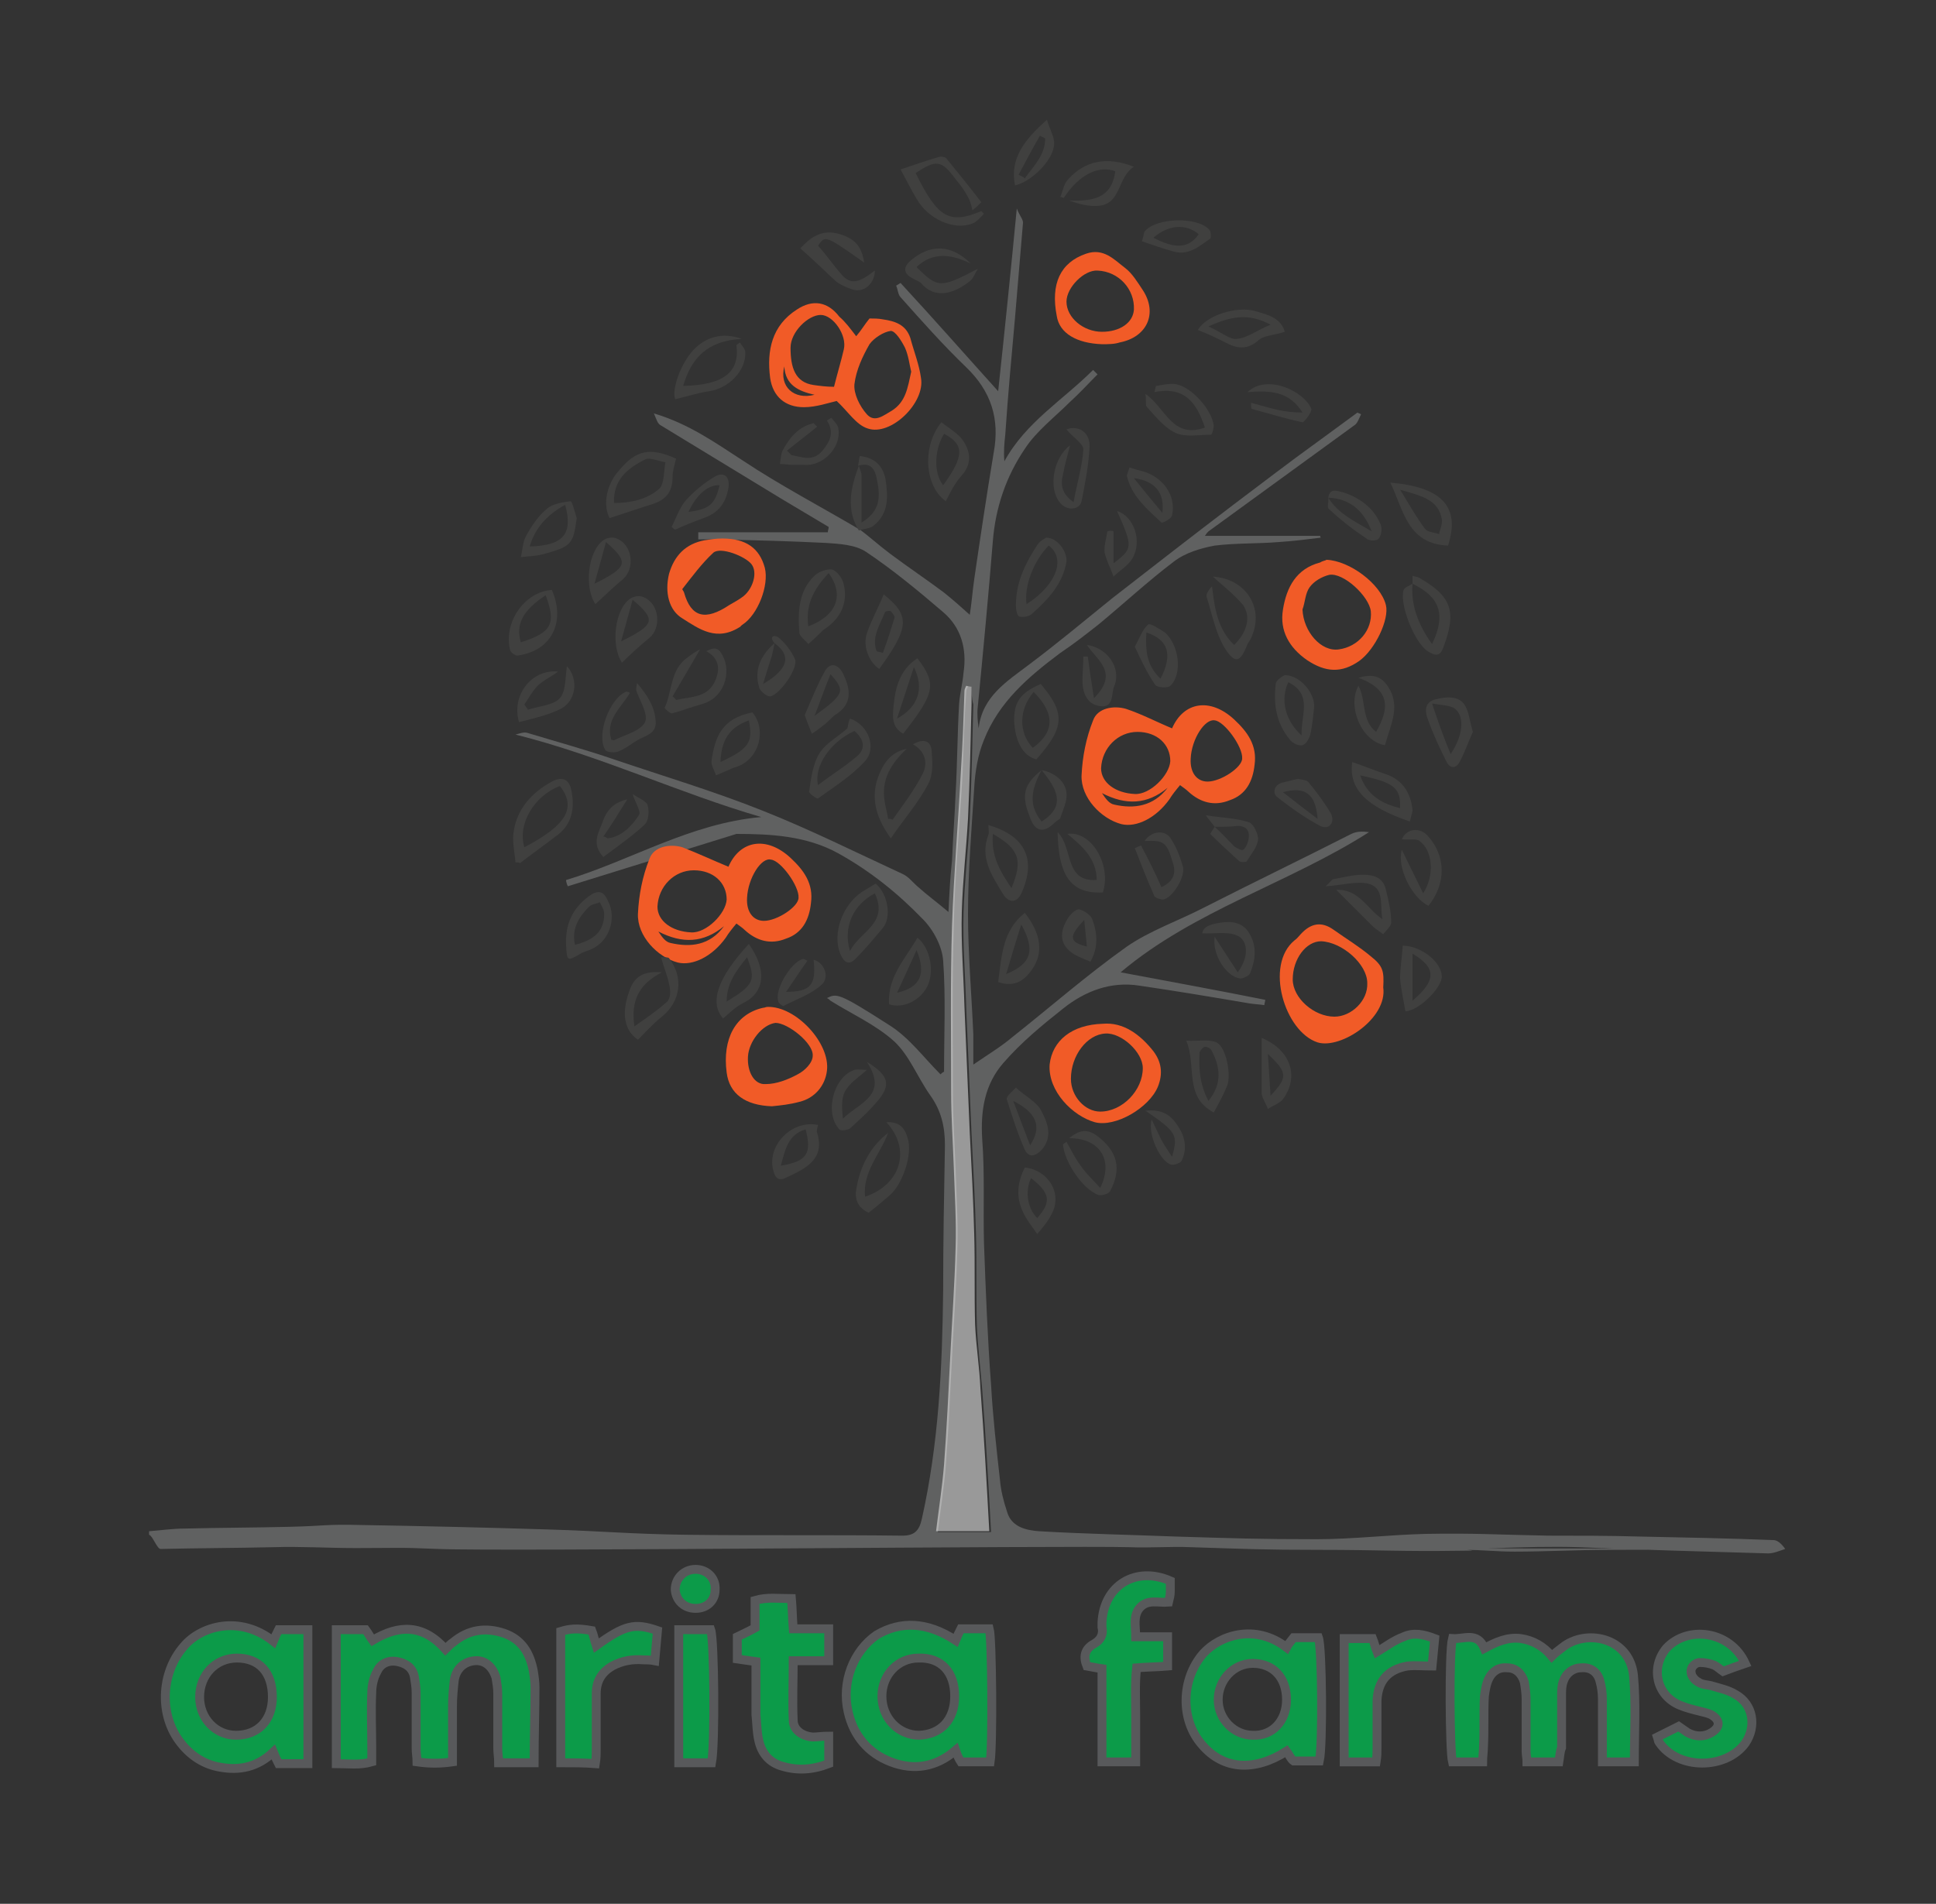 <?xml version="1.0" encoding="utf-8"?>
<!-- Generator: Adobe Illustrator 27.7.0, SVG Export Plug-In . SVG Version: 6.00 Build 0)  -->
<svg version="1.1" id="Layer_1" xmlns="http://www.w3.org/2000/svg" xmlns:xlink="http://www.w3.org/1999/xlink" x="0px" y="0px"
	 viewBox="0 0 218.2 214.6" style="enable-background:new 0 0 218.2 214.6;" xml:space="preserve">
<rect x="0" y="0" width="218.2" height="214.6" fill="#333333" stroke="none"/>
<style type="text/css">
	.st0{fill:#606161;}
	.st1{fill:#F15B27;}
	.st2{fill:#40403F;}
	.st3{opacity:0.5;fill:#FFFFFF;}
	.st4{fill:#0C9B49;stroke:#58595B;stroke-miterlimit:10;}
</style>
<g>
	<g>
		<path class="st0" d="M64,99.9c-0.1-0.2-0.2-0.5-0.2-0.7c7.3-2.2,14-6.4,22-7.1c-9.3-2.7-18.1-6.9-27.7-9.3
			c0.4-0.1,0.9-0.3,1.3-0.2c3.3,1,6.6,1.9,9.8,3c5.6,1.9,11.3,3.6,16.8,5.8c5.3,2.1,10.5,4.7,15.7,7.1c0.7,0.3,1.2,1,1.8,1.5
			c1,0.9,2.1,1.7,3.4,2.8c0.1-2.2,0.2-4,0.4-5.8c0.1-2.5,0.3-5,0.4-7.5c0.2-3.4,0.2-6.8,0.4-10.2c0.1-1.2,0.4-2.3,0.5-3.5
			c0.4-2.7-0.3-5.1-2.3-6.8c-2.8-2.4-5.7-4.8-8.7-6.8c-1.2-0.8-3-0.9-4.5-1c-4-0.2-7.9-0.3-11.9-0.4c-0.8,0-1.6,0-2.5,0
			c0-0.3,0-0.6,0-0.8c4.9,0,9.8,0,14.6,0c0-0.2,0.1-0.4,0.1-0.6c-1.7-1-3.5-2.1-5.2-3.1c-4.6-2.8-9.2-5.6-13.8-8.4
			c-0.3-0.2-0.4-0.6-0.7-1.3c4,1.2,6.9,3.3,10,5.3c4.2,2.8,8.8,5.2,13.2,7.8l-0.1-0.1c1.2,0.9,2.3,1.9,3.5,2.8
			c2,1.5,4.1,2.9,6.1,4.4c1,0.8,1.9,1.6,2.9,2.5c0.2-1.2,0.3-2.6,0.5-4c0.7-4.8,1.4-9.5,2.2-14.3c0.7-3.8-0.3-6.9-3.1-9.6
			c-2.6-2.5-5-5.2-7.4-7.9c-0.3-0.3-0.3-0.9-0.5-1.3c0.2-0.1,0.3-0.2,0.5-0.3c3.7,4,7.3,8.1,11,12.2c0.7-6.5,1.4-13.3,2.1-20.6
			c0.3,0.8,0.7,1.2,0.7,1.6c-0.3,3.6-0.6,7.1-0.9,10.7c-0.4,4.4-0.8,8.8-1.1,13.2c-0.1,0.9-0.2,1.9-0.1,3c2.4-4.4,6.6-6.9,10-10.3
			c0.2,0.2,0.3,0.3,0.5,0.5c-1,1-2,2.1-3.1,3.1c-1.7,1.7-3.8,3.3-5.1,5.3c-2.1,3.1-3.3,6.6-3.6,10.4c-0.5,6.2-1.1,12.5-1.7,18.7
			c-0.1,0.8,0,1.6,0.1,2.4c0.4-3.6,3.2-5.3,5.7-7.2c3.2-2.4,6.3-5,9.4-7.5c4.5-3.5,9-7,13.6-10.5c3.2-2.4,6.3-4.8,9.5-7.1
			c1.5-1.1,3-2.2,4.5-3.3c0.1,0.1,0.3,0.1,0.4,0.2c-0.2,0.4-0.4,1-0.7,1.2c-5.5,4-11,8-16.5,12c-0.1,0.1-0.2,0.2-0.4,0.5
			c4.4,0,8.7,0,13,0c0,0.1,0,0.2,0.1,0.2c-1.6,0.2-3.2,0.4-4.8,0.5c-2.4,0.2-4.8,0.1-7.2,0.4c-1.6,0.3-3.3,0.8-4.6,1.8
			c-2.9,2.2-5.6,4.7-8.5,7.1c-1.4,1.1-2.8,2.2-4.3,3.2c-3.6,2.7-6.9,5.5-8.6,9.8c-0.7,1.7-1,3.6-1.1,5.4c-0.3,4.7-0.7,9.5-0.7,14.2
			c0,4.5,0.4,9,0.6,13.6c0,1,0,2,0,3.4c1.6-1.1,3.1-2,4.4-3.1c4.3-3.4,8.4-7,12.9-10.2c2.6-1.8,5.8-2.9,8.7-4.4
			c5.5-2.8,11.1-5.5,16.6-8.3c0.6-0.3,1.3-0.3,2-0.2c-9.1,5.8-19.7,8.8-28,15.8c5.3,1,10.8,2,16.3,3.1c0,0.2-0.1,0.4-0.1,0.6
			c-0.6-0.1-1.1-0.1-1.7-0.2c-4.1-0.7-8.3-1.4-12.4-2c-3.2-0.5-6.1,0.6-8.6,2.6c-2.4,1.9-4.7,3.8-6.7,6.1c-2.1,2.4-2.6,5.3-2.4,8.6
			c0.3,3.9,0.1,7.8,0.2,11.7c0.2,5.4,0.4,10.7,0.8,16c0.2,3.6,0.6,7.1,1,10.7c0.1,1.2,0.4,2.4,0.8,3.6c0.5,1.8,2.3,2.1,3.6,2.2
			c5.1,0.3,10.3,0.4,15.4,0.6c6.8,0.2,9.2,0.3,15.9,0.3c4.1,0,8.2-0.5,12.3-0.6c5.6-0.1,8.2,0.1,13.8,0.2c3.4,0,6.8,0,10.3,0.1
			c5,0.1,10.1,0.2,15.1,0.4c0.4,0,0.9,0.4,1.3,1c-0.6,0.2-1.3,0.5-1.9,0.5c-7.1-0.2-14.2-0.4-21.3-0.7c-3.2-0.1-6.3,0-9.4,0.1
			c-6.5,0.1,30,0,23.5,0.1c-4,0.1-6.8,0.1-10.7,0.1c-3.5,0-7.3,0.2-10.7,0.2c-2.1,0-3.6-0.2-5.7-0.2c-4.4-0.2,4,0.1-0.4,0.1
			c-6.8,0.1-9.1-0.1-15.9-0.1c-6.3,0-8.2-0.1-14.5-0.3c-2.3-0.1-4.6,0.1-6.9,0c-7-0.2-70.9,0.5-77.9,0.2c-4.6-0.2-4.7-0.1-9.3-0.1
			c-3.1,0-6.2-0.2-9.3-0.1c-4.3,0.1-8.5,0.1-12.7,0.2c-0.4,0-0.9-1.5-1.3-1.6c0-0.1,0-0.3,0-0.4c1.3-0.1,2.7-0.3,4-0.3
			c4-0.1,8-0.1,11.9-0.2c4.1-0.1,3.9-0.3,8-0.2c6.2,0.1,14.8,0.3,21,0.5c6.7,0.2,8.9,0.5,15.6,0.6c8.1,0.1,16.3,0,24.4,0.1
			c1.3,0,1.9-0.5,2.2-1.9c1.9-8.5,2.3-17,2.4-25.7c0-5.5,0.1-10.9,0.2-16.4c0-2.1-0.4-3.9-1.7-5.7c-1.4-2-2.3-4.4-4-6
			c-2.1-1.9-4.8-3.1-7.2-4.6c-0.1-0.1-0.2-0.2-0.4-0.3c1.1-0.5,1.2-0.7,7.1,3.1c2.2,1.4,3.8,3.6,5.7,5.5c0.1-0.1,0.2-0.2,0.4-0.3
			c0-4.2,0.2-8.4-0.1-12.5c-0.1-1.6-1.1-3.5-2.3-4.7c-2.8-2.9-5.9-5.4-9.5-7.4c-3.6-2-7.7-2.2-11.5-2.2L64,99.9z M87,106.7
			 M109.5,77.4c-0.1,0-0.3,0-0.4,0c-0.1,0.2-0.2,0.4-0.2,0.6c-0.2,3-0.3,6-0.4,9c-0.3,5.8-0.9,11.6-1,17.4
			c-0.2,6.3-0.1,12.5-0.1,18.8c0,2.8,0.2,5.7,0.3,8.5c0.1,3,0.3,6.1,0.2,9.1c-0.1,4.1-0.4,8.2-0.6,12.2c-0.2,4.1-0.4,8.1-0.7,12.2
			c-0.2,2.5-0.6,4.9-0.9,7.5c2.2,0,4,0,6,0c-0.3-5.5-0.6-10.8-1-16.1c-0.2-2.4-0.5-4.8-0.6-7.2c-0.1-3.4,0-6.8-0.1-10.2
			c-0.1-3.8-0.3-7.6-0.5-11.4c-0.2-4.7-0.4-9.5-0.6-14.2c-0.1-3.6-0.4-7.1-0.3-10.7c0.1-3.5,0.5-7,0.7-10.5c0.2-4.3,0.3-8.7,0.4-13
			C109.5,78.7,109.5,78,109.5,77.4z"/>
		<g>
			<path class="st1" d="M132.1,82.1c1.3-3,4.3-3.5,7-1c1.5,1.4,2.6,2.9,2.3,5.1c-0.2,1.9-1,3.4-2.8,4c-1.7,0.7-3.3,0.3-4.7-1
				c-0.2-0.2-0.5-0.4-0.9-0.7c-0.5,0.6-0.9,1.1-1.2,1.6c-1.5,2.1-3.7,3.2-5.4,2.8c-2.3-0.6-4.6-3-4.5-5.5c0.1-2.1,0.5-4.2,1.3-6.2
				c0.5-1.4,2.3-1.7,3.7-1.3C128.7,80.5,130.4,81.4,132.1,82.1z M127.9,89.5c1.7,0.1,3.9-2.1,4-3.7c0-1.9-1.5-3.3-3.7-3.3
				c-2.2,0-4,1.8-4.1,4.1C124.1,88.2,125.7,89.4,127.9,89.5z M134.2,85.5c-0.1,1.6,0.7,2.6,1.9,2.6c1.5,0,3.9-1.6,3.9-2.6
				c0.1-1.3-2-4.2-3.1-4.3C135.8,81,134.3,83.3,134.2,85.5z M131.6,88.8c-2.3,1.9-4.7,2-7.4,0.6c0.4,0.6,0.8,1.2,1.4,1.3
				C127.8,91.2,130,90.9,131.6,88.8z"/>
			<path class="st1" d="M82.1,97.7c1.3-3,4.3-3.5,7-1c1.5,1.4,2.6,2.9,2.3,5.1c-0.2,1.9-1,3.4-2.8,4c-1.7,0.7-3.3,0.3-4.7-1
				c-0.2-0.2-0.5-0.4-0.9-0.7c-0.5,0.6-0.9,1.1-1.2,1.6c-1.5,2.1-3.7,3.2-5.4,2.8c-2.3-0.6-4.6-3-4.5-5.5c0.1-2.1,0.5-4.2,1.3-6.2
				c0.5-1.4,2.3-1.7,3.7-1.3C78.7,96.2,80.4,97,82.1,97.7z M77.9,105.1c1.7,0.1,3.9-2.1,4-3.7c0-1.9-1.5-3.3-3.7-3.3
				c-2.2,0-4,1.8-4.1,4.1C74.1,103.8,75.7,105,77.9,105.1z M84.2,101.2c-0.1,1.6,0.7,2.6,1.9,2.6c1.5,0,3.9-1.6,3.9-2.6
				c0.1-1.3-2-4.2-3.1-4.3C85.8,96.6,84.3,99,84.2,101.2z M81.6,104.4c-2.3,1.9-4.7,2-7.4,0.6c0.4,0.6,0.8,1.2,1.4,1.3
				C77.8,106.8,80,106.6,81.6,104.4z"/>
			<path class="st1" d="M96.5,37.9c0.6-0.7,1-1.4,1.5-2c0.5,0,1,0,1.5,0.1c1.4,0.2,2.6,0.6,3.1,2.1c0.4,1.5,1,3,1.2,4.5
				c0.5,2.8-3.4,6.6-6,5.7c-1.3-0.4-2.2-1.9-3.5-3.1c-0.9,0.2-2.3,0.7-3.7,0.7c-2.1,0-3.5-1.2-3.8-3.3c-0.4-3.1,0.2-5.9,3-7.7
				c1.8-1.2,3.5-0.9,4.8,0.8C95.3,36.3,95.8,37,96.5,37.9z M102.7,41.9c-0.2-0.8-0.3-1.8-0.7-2.7c-0.4-0.8-1.1-1.9-1.6-1.9
				c-0.8,0.1-1.9,0.8-2.4,1.5c-0.8,1.4-1.5,2.9-1.7,4.5c-0.1,1.1,0.6,2.5,1.4,3.4c0.9,1,1.9,0.1,2.8-0.4
				C102.1,45.3,102.3,43.7,102.7,41.9z M94,43.6c0.4-1.6,0.8-2.9,1.1-4.2c0.4-1.6-1.2-3.9-2.6-3.9c-1.4,0-3.4,1.9-3.4,3.7
				c0,2.2,0.5,3.9,2.6,4.2C92.4,43.5,93.2,43.6,94,43.6z M91.8,44.5c-1.8-0.4-3.3-1.1-3.4-3.2C87.8,43.6,89.5,45.1,91.8,44.5z"/>
			<path class="st1" d="M155.9,111.3c0.5,3.5-4.8,7-7.4,6.2c-3.7-1.2-6-8.7-2.6-11.5c0.3-0.2,0.5-0.5,0.7-0.7
				c1.1-1.2,2.3-1.5,3.7-0.5c1.4,1,2.9,1.9,4.2,3C155.9,108.9,156,109.5,155.9,111.3z M148.9,106.1c-1.7,0-3.2,2-3.2,4.3
				c0,2.1,2.4,4.2,4.7,4.2c1.9,0,3.8-1.8,3.7-3.8C154.1,108.7,151.3,106.2,148.9,106.1z"/>
			<path class="st1" d="M87,124.7c-3-0.1-4.8-1.4-5.1-3.8c-0.5-3.8,1-6.6,4.1-7.3c0.2,0,0.3-0.1,0.5-0.1c3.2-0.1,7.1,4.1,6.7,7.2
				c-0.2,1.7-1.4,3.1-3.1,3.5C89,124.5,88,124.6,87,124.7z M84.3,119.1c-0.1,1.7,0.7,3.2,2,3.1c1.2,0,2.5-0.5,3.6-1.1
				c0.8-0.4,1.7-1.3,1.7-2.1c0.1-1.4-2.8-3.7-4.2-3.7C85.9,115.5,84.4,117.4,84.3,119.1z"/>
			<path class="st1" d="M149.5,63.1c2.6,0.1,6.1,2.7,6.7,5.1c0.4,1.6-1.2,5-3,6.3c-2,1.4-3.8,1.3-5.9-0.1c-2-1.4-3.1-3.3-2.7-5.7
				c0.4-2.5,1.5-4.6,4.2-5.3C149.1,63.2,149.4,63.2,149.5,63.1z M146.8,68.7c0.1,2.5,2.1,4.8,4.1,4.5c2.2-0.3,3.8-2.2,3.6-4.3
				c-0.2-1.7-3.1-4.4-4.7-4.1c-0.8,0.2-1.7,0.7-2.2,1.4C147.1,66.9,147.1,67.9,146.8,68.7z"/>
			<path class="st1" d="M124.3,115.4c2.3-0.2,4.2,1.2,5.7,3.1c0.9,1.2,1.1,2.5,0.5,4c-1,2.4-4.8,4.6-7.1,4c-2.5-0.7-5.3-3.5-5.1-6.5
				C118.6,117.3,120.8,115.5,124.3,115.4z M120.7,121.6c0,2,1.6,3.7,3.3,3.7c2.5,0,4.8-2.4,4.8-4.9c0-1.8-2.4-4-4.2-3.9
				C122.5,116.6,120.7,119,120.7,121.6z"/>
			<path class="st1" d="M124.2,38.8c-2.8-0.1-4.8-1.2-5.1-3.2c-0.7-3.6,0.4-6,3.3-7c2-0.7,3.2,0.7,4.4,1.6c0.8,0.6,1.4,1.6,2,2.5
				c1.7,2.6,0.5,5.3-2.6,5.9C125.6,38.8,124.9,38.8,124.2,38.8z M124.2,37.4c2,0,3.5-1,3.6-2.5c0.1-2.3-1.7-4.3-4.1-4.4
				c-1.5-0.1-3.5,1.9-3.5,3.5C120.2,35.8,122.1,37.4,124.2,37.4z"/>
			<path class="st1" d="M83.5,70.6c-2.7,1.8-4.7,0.3-6.6-0.9c-1.5-0.9-2-2.9-1.5-5c0.6-2.1,1.9-3.4,4-3.8c0.7-0.1,1.3-0.2,2-0.2
				c2.7,0,4.2,1.1,4.8,3.3c0.5,2-0.8,5.3-2.5,6.4C83.6,70.5,83.4,70.6,83.5,70.6z M82.2,68.2c0.5-0.3,1.1-0.6,1.6-1
				c1.1-0.9,1.6-2.7,0.9-3.6c-0.7-0.9-3.5-2-4.3-1.3c-1.3,1.2-2.4,2.7-3.5,4.1c0,0.1,0.2,0.3,0.2,0.4C77.9,69.6,79.5,70,82.2,68.2z"
				/>
		</g>
		<path class="st2" d="M109.6,23.7c-0.1-0.4-0.2-0.9-0.4-1.3c-0.4-0.8-0.9-1.5-1.5-2.2c-1.6-2.2-2.2-2.2-4.5-0.7
			c2.5,5.1,3.8,5.8,7.4,4.3c0.1,0.1,0.2,0.2,0.3,0.3c-0.4,0.4-0.8,0.9-1.3,1.1c-2.1,0.8-5-0.5-6.3-2.8c-0.6-1-1.1-2-1.8-3.3
			c1.5-0.5,2.9-1,4.3-1.4c0.3-0.1,0.8,0,0.9,0.2c1.3,1.6,2.6,3.2,3.9,4.9C110.4,23,110,23.4,109.6,23.7z"/>
		<path class="st2" d="M99.9,126.5c1.5-0.1,2.1,0.7,2.4,1.8c0.6,1.8-0.6,5.3-2.1,6.5c-0.7,0.6-1.4,1.2-2.3,1.9
			c-1.1-0.5-1.6-1.4-1.4-2.6c0.4-2.5,1.5-4.8,3.6-6.4c-0.9,2.4-2.9,4.4-2.6,7.2C101.6,133.5,102.7,129.5,99.9,126.5z"/>
		<path class="st2" d="M159.2,65.8c0-0.3,0-0.6,0-0.9c0.2,0.1,0.5,0.1,0.7,0.2c3.7,2.1,4.3,3.8,2.8,7.8c-0.4,1.2-1,1-1.8,0.5
			c-1.5-1-3.2-5.3-2.7-6.9C158.3,66.2,158.9,66,159.2,65.8c-0.2,2.5,0.7,4.7,2.2,6.8C163,69.3,162.3,67.3,159.2,65.8z"/>
		<path class="st2" d="M98.7,99.6c1.4,1.2,1.8,3.8,0.8,5c-1,1.2-2,2.4-3.1,3.5c-0.9,0.9-1.4,0.1-1.7-0.6c-0.9-2.2,0.2-5.5,2.5-7
			C97.7,100.2,98.2,99.9,98.7,99.6z M98.6,100.7c-2.5,1.3-3.6,3.9-2.8,6.5C96.9,105,100.2,104.1,98.6,100.7z"/>
		<path class="st2" d="M74.6,109.6c-2.7,1.4-3.5,3.3-3.1,6.1c1.4-1,2.6-1.8,3.7-2.8c0.4-0.4,0.4-1.3,0.2-2c-0.2-1-0.6-1.9-0.9-3
			c0.5,0,0.8,0,0.9,0.1c1.7,2.2,1.3,4.9-0.8,6.6c-1,0.8-1.8,1.7-2.7,2.6c-1.5-1-1.9-2.9-1-5.4C71.4,110.2,72.4,109.4,74.6,109.6z"/>
		<path class="st2" d="M117.9,60.6c1.3,0,2.4,1.6,2.3,2.7c-0.4,2.5-2.1,4.3-3.9,5.9c-0.3,0.3-1,0.4-1.4,0.3
			c-0.3-0.1-0.4-0.8-0.4-1.3c0-2.6,1.1-4.8,2.5-6.9C117.3,60.9,117.8,60.7,117.9,60.6z M115.7,68.1c3.3-2.1,4.5-5.1,2.5-6.6
			C116.5,63.2,115.4,66.1,115.7,68.1z"/>
		<path class="st2" d="M136.7,65c3.6,0.2,5.8,3.4,4.4,6.7c-0.1,0.3-0.3,0.6-0.5,0.9c-0.8,2.1-1.4,2.3-2.6,0.4c-1-1.7-1.4-3.8-2-5.7
			c-0.1-0.3,0.2-0.8,0.6-1.2c0.3,2.4,0.6,4.8,2.5,6.6c1.5-1.5,1.9-3.2,1-4.5C139.1,67,137.8,66,136.7,65z"/>
		<path class="st2" d="M58.1,97.2c-0.1-1.2-0.4-2.4-0.2-3.5c0.4-2.6,2.1-4.4,4.3-5.6c1.3-0.7,2-0.1,2.2,1c0.4,2,0.1,3.9-1.8,5.2
			c-1.3,1-2.7,2-4,3C58.5,97.2,58.3,97.2,58.1,97.2z M59.1,95.5c4.8-2.5,5.9-4.5,4-6.9C60.2,89.7,58.3,92.9,59.1,95.5z"/>
		<path class="st2" d="M163.2,61.5c-4.6-0.2-5-4-6.5-7.1C162.6,54.9,164.6,57.2,163.2,61.5z M157.8,55.2c1.1,1.8,1.9,3.2,2.8,4.4
			c0.3,0.4,1,0.4,1.6,0.6c0.1-0.6,0.4-1.1,0.3-1.7C162.1,56.3,160.2,55.9,157.8,55.2z"/>
		<path class="st2" d="M83.6,38.2c-3.9,0.2-5.7,2.2-6.6,5.3c4.5-0.1,6.4-1.5,6-4.6c0.1-0.1,0.3-0.2,0.4-0.3c0.2,0.4,0.6,0.7,0.6,1.1
			c0.1,2.1-1.9,4.1-4.1,4.4c-1.3,0.2-2.5,0.6-3.8,0.9c-0.4-1,0.5-3.8,2-5.5C79.5,38,81.4,37.4,83.6,38.2z"/>
		<path class="st2" d="M97.7,119.7c2.5,1.5,2.7,2.6,1.3,4.3c-1,1.2-2.1,2.2-3.2,3.2c-0.3,0.2-1.1,0.3-1.2,0.1
			c-1.7-1.8-0.7-5.9,1.7-6.7c0.4-0.1,0.9,0,1.4,0c-1,0.9-2,1.5-2.5,2.5c-0.4,0.8-0.3,2-0.2,3C96.8,124.3,100.2,123.5,97.7,119.7z"/>
		<path class="st2" d="M84.4,106.4c2.1,3,1.8,5.5-0.7,6.7c-0.8,0.4-1.5,1.1-2.2,1.7C79.9,113,80.9,110.2,84.4,106.4z M81.9,112.9
			c3.1-1.9,3.3-2.4,2.3-5C83,109.4,81.9,110.8,81.9,112.9z"/>
		<path class="st2" d="M166,82.5c-0.5,1.1-0.9,2.3-1.5,3.4c-0.5,0.9-1.2,0.6-1.5-0.1c-0.8-1.6-1.5-3.1-2.1-4.8
			c-0.3-0.8-0.4-1.9,1-2.2c1.7-0.4,2.9-0.2,3.4,1.1C165.6,80.6,165.7,81.5,166,82.5z M163.5,85c1.4-2.1,1.6-4.2,0.5-5.1
			c-0.5-0.4-1.5-0.4-2.6-0.6C162.1,81.4,162.7,83.1,163.5,85z"/>
		<path class="st2" d="M144.8,76.1c1.8,0,3.5,2.2,3.3,3.7c-0.1,1-0.2,2-0.4,2.9c-0.1,0.5-0.5,1.2-0.9,1.3c-0.4,0.1-1.1-0.2-1.4-0.6
			c-1.6-1.9-1.9-4.1-1.6-6.4C143.9,76.6,144.6,76.2,144.8,76.1z M146.7,82.9c-0.1-2.3,1.3-4.6-1.5-6
			C144.3,78.8,144.8,81.2,146.7,82.9z"/>
		<path class="st2" d="M155.8,103.6c-0.3-1.5,0.3-3.5-1.6-4c-1.4-0.3-2.9,0.2-4.8,0.3c0.5-0.4,0.7-0.8,0.9-0.8
			c1.1-0.2,2.2-0.5,3.3-0.5c1.2,0,2.3,0.3,2.6,1.7c0.3,1.2,0.6,2.5,0.6,3.7c0,0.4-0.6,0.9-0.9,1.3c-0.4-0.3-0.9-0.6-1.2-0.9
			c-1.3-1.3-2.6-2.6-4.1-4.1C153.2,100.2,154.1,102.5,155.8,103.6z"/>
		<path class="st2" d="M133.7,117.3c1.4,0.1,2.5-0.2,3.4,0.2c1.1,0.5,1.7,3.7,1.2,4.9c-0.4,1-0.9,1.9-1.5,3
			C133.4,123.6,134.9,120.2,133.7,117.3z M136.2,124.1c1.6-2,1.3-3.8,0.4-5.6c-0.1-0.3-0.5-0.5-0.8-0.5c-0.2,0-0.5,0.4-0.6,0.6
			C135.1,120.4,135.2,122.2,136.2,124.1z"/>
		<path class="st2" d="M111.4,93c4.1,1.2,5.4,3.8,3.8,7.5c-0.5,1.3-1.5,1.4-2.2,0.2c-1.2-2-2.6-4-1.6-6.6
			C111.5,93.8,111.4,93.5,111.4,93z M111.9,94c-0.2,2.5,0.8,4.2,2.1,6.1C115.3,97,114.9,95.7,111.9,94z"/>
		<path class="st2" d="M78.9,73.2c-1.1,1.9-2.1,3.6-3.1,5.3c0.1,0.1,0.3,0.2,0.4,0.4c1.7-0.4,3.7-0.2,4.5-2.4
			c0.5-1.3,0.2-2.4-1.1-3.1c1-0.5,1.4-0.4,1.9,0.6c0.9,1.8,0.2,4.7-2.5,5.4c-1.1,0.3-2.1,0.7-3.2,1c-0.3,0.1-0.9-0.6-0.9-0.6
			c0.9-1.9,0.6-4.3,2.6-5.7C77.9,73.8,78.3,73.5,78.9,73.2z"/>
		<path class="st2" d="M115.5,102.9c1.9,2.4,2.1,4.6,0.8,6.4c-0.9,1.3-2,2-3.8,1.4C112.9,107.7,113,104.9,115.5,102.9z M113.4,109.8
			c2.9-1.2,3.3-2.7,1.7-5.6C114.5,106.1,114,107.8,113.4,109.8z"/>
		<path class="st2" d="M117.3,77.1c2.8,3.3,2.7,4.9-0.5,8.5c-1.5-0.4-2.4-2-2.5-4.4C114.3,79.1,115,78.1,117.3,77.1z M116.5,78
			c-1.7,2-1.7,4.6-0.1,6.3C118.9,82.5,118.9,80.4,116.5,78z"/>
		<path class="st2" d="M106.1,47.6c0.9,0.7,1.8,1.2,2.4,2c0.9,1.3,1.1,2.7-0.2,4.1c-0.7,0.8-1.2,1.8-1.7,2.8
			C104.2,54.8,103.9,50.3,106.1,47.6z M106.3,54.7c2.4-3.3,2.4-4.6,0.1-5.8C105.3,50.7,105.2,53.3,106.3,54.7z"/>
		<path class="st2" d="M158.9,92.6c-5-1.7-6.9-3.7-6.5-6.7c1.2,0.4,2.4,0.9,3.6,1.3c2,0.6,3,2.1,3.2,4.1
			C159.2,91.6,159,92.1,158.9,92.6z M153.3,87.4c0.8,2.3,2.5,3.2,4.5,3.7C157.9,88.8,157.1,88.2,153.3,87.4z"/>
		<path class="st2" d="M120.2,128.7c0.5,0.9,1,1.9,1.6,2.7c0.6,0.9,1.4,1.6,2.2,2.5c1.5-3,0.1-5.6-3.5-5.6c1.1-0.9,2-1.1,3.1-0.3
			c2.3,1.7,2.9,3.7,1.5,6.3c-0.2,0.3-1,0.5-1.3,0.4c-1.7-0.6-3.8-3.6-4-5.7C119.9,128.9,120.1,128.8,120.2,128.7z"/>
		<path class="st2" d="M90.2,28c1.1-1.2,2.3-2.1,4.1-1.7c2,0.5,2.8,1.4,3.1,3.3c-4.4-3.1-4.4-3.1-5.2-1.9c1,1.1,1.8,2.3,2.7,3.3
			c1,1.1,1.9,0.9,3.7-0.5c0,1.5-1.3,2.6-2.6,2.1c-0.6-0.2-1.3-0.5-1.8-0.9C92.9,30.5,91.7,29.3,90.2,28z"/>
		<path class="st2" d="M129.1,44.4c2.3,1.6,3,5.1,6.7,3.8c-0.9-2.7-2.2-4.7-5.7-4c0.1-0.2,0.1-0.5,0.2-0.7c0.7-0.1,1.5-0.3,2.2-0.2
			c1.8,0.3,4.1,2.9,4.3,4.7c0,0.3-0.2,1-0.3,1c-1.4,0-2.9,0.3-4-0.2c-1.3-0.6-2.3-1.9-3.3-3C129.1,45.6,129.2,45.1,129.1,44.4z"/>
		<path class="st2" d="M130.9,100c1.3-0.6,1.7-1.5,1.3-2.7c-0.7-2.4-1-2.6-3.2-2.5c0.8-1.2,2.4-1.3,3-0.2c0.6,0.9,1,2,1.3,3
			c0.4,1.1-1.1,3.6-2.2,3.8c-0.3,0-0.9-0.2-1-0.4c-0.8-1.8-1.5-3.6-2.2-5.4c0.2-0.1,0.5-0.2,0.7-0.3
			C129.4,96.8,130.2,98.4,130.9,100z"/>
		<path class="st2" d="M144.8,37.4c-1.2,0.4-2.3,0.4-2.9,0.9c-1.3,1.2-2.5,1-3.8,0.3c-1-0.5-2-1-3.1-1.4c0.9-1.6,4.4-2.8,6.6-2.1
			C143,35.5,144.4,35.9,144.8,37.4z M136.2,36.8c1.4,0.6,2.4,1.5,3.2,1.4c1.2-0.1,2.3-1,3.8-1.6C140.8,35.3,138.8,35.6,136.2,36.8z"
			/>
		<path class="st2" d="M158,94.6c0.5-1.2,2-1.4,2.9-0.4c2.1,2.3,2.1,5.4,0.1,7.9c-1.9-0.9-3.6-4.4-3-6.3c0.8,1.6,1.5,3.1,2.4,4.9
			c1.3-2,1.1-4.8-0.4-5.9C159.7,94.5,158.7,94.7,158,94.6z"/>
		<path class="st2" d="M158.1,106.6c2,0,4.4,1.8,4.4,3.5c0,1.2-2.5,3.8-4.1,3.9c-0.2-1.2-0.5-2.5-0.6-3.7
			C157.8,109.2,158,108,158.1,106.6z M159.2,107.5c0,1.9,0,3.5,0,5.3C161.9,110.5,161.9,109.1,159.2,107.5z"/>
		<path class="st2" d="M63.8,106.5c-0.1-2.3,0.7-4.1,2.6-5.5c1-0.7,1.6-0.6,2.1,0.5c1.1,2.1,0.1,4.8-2.1,5.6
			c-0.3,0.1-0.5,0.2-0.8,0.3C63.9,108.4,63.9,108.4,63.8,106.5z M64.8,106.5c2-0.5,3.3-1.4,3.3-3.5c0-0.4-0.3-0.9-0.5-1.3
			c-0.4,0.2-0.9,0.2-1.2,0.5C65.3,103.3,64.4,104.6,64.8,106.5z"/>
		<path class="st2" d="M120.3,94c2.7-0.4,5,3.5,4,6.6c-3.9,0.2-5-2.3-5.1-6.8c1.8,1.8,0.7,5.6,4.4,5.4C123.6,96.8,122,95.4,120.3,94
			z"/>
		<path class="st2" d="M103.4,105.7c1.5,1.2,2,4,1,5.7c-0.9,1.5-2.7,2.3-4.2,1.8C100,110.1,102.1,108,103.4,105.7z M101.1,111.9
			c2.7-0.6,3.3-2.2,2.2-4.8C102.5,108.9,101.8,110.4,101.1,111.9z"/>
		<path class="st2" d="M155.1,82.5c1.4-2.5,1.8-4.7-2-6.1c1.4-0.4,2.4-0.3,3.2,0.8c1.7,2.3,0.4,4.5-0.2,6.8c-2.6-0.4-4.3-4.3-3-6.7
			C154,78.9,153.4,81.2,155.1,82.5z"/>
		<path class="st2" d="M127.9,72.9c0.6-1.1,0.9-2,1.5-2.5c0.2-0.2,1.3,0.5,1.9,0.9c1.6,1.4,2,4.7,0.6,6c-0.3,0.3-1.5,0.2-1.7-0.1
			C129.3,75.9,128.6,74.4,127.9,72.9z M130.8,76.5c1.4-2.7,0.9-4.4-1.6-5.2C129.1,73.3,129.2,75,130.8,76.5z"/>
		<path class="st2" d="M127.8,18.8c-1.9,1.2-1.4,4.2-4,4.4c-1.1,0.1-2.2-0.2-3.3-0.6c2.6,0.1,4.8-0.2,5.2-3.3
			c-1.9-0.7-4.1,0.4-5.8,3c-0.1,0-0.3-0.1-0.4-0.1c0.3-0.7,0.4-1.5,0.9-2C122.3,18.1,124.8,17.6,127.8,18.8z"/>
		<path class="st2" d="M120.2,48.4c1.3-0.5,2.7,0.3,2.6,2c-0.1,2-0.5,4.1-0.9,6.1c-0.2,1-1.7,1.1-2.4,0.2c-1.4-1.6-0.8-5.1,1.1-6.5
			c-0.3,1.2-0.6,2.2-0.8,3.3c-0.3,1.2-0.1,2.2,1.2,3.1c0.4-2.2,1-4.1,1.1-6C122,49.9,120.8,49.2,120.2,48.4z"/>
		<path class="st2" d="M114.5,122.6c1.1,1,2.3,1.6,2.8,2.5c0.7,1.3,1.4,2.9,0.2,4.4c-0.7,0.8-1.5,1.1-2,0.1c-0.8-1.8-1.4-3.7-2-5.6
			C113.3,123.7,113.9,123.2,114.5,122.6z M114.2,124.1c0.6,1.6,1.2,3.2,1.9,5C117.5,127,116.8,125.4,114.2,124.1z"/>
		<path class="st2" d="M92.2,126.8c-0.1,0.4-0.2,0.7-0.1,0.9c0.9,3-1.3,4-3.4,5c-0.9,0.5-1.3,0.1-1.5-0.6
			C86.3,129.3,89.1,126.2,92.2,126.8z M88,131.4c3-0.5,3.5-1.4,2.8-4.1C88.8,127.9,88.5,129.6,88,131.4z"/>
		<path class="st2" d="M139.5,109.6c1.2-1.6,1.2-3.3,0.2-4c-1.1-0.7-2.8-0.3-4.2-0.4c0.1-0.6,0.6-1,2.1-1.2c1.3-0.2,2.5,0,3.2,1.2
			c0.9,1.5,0.7,3,0.1,4.5c-0.1,0.3-0.8,0.6-1.1,0.6c-1.6-0.2-3.2-2.7-2.9-4.7C137.8,107,138.6,108.2,139.5,109.6z"/>
		<path class="st2" d="M96.8,59.8c-1.5-2.4-0.9-4.9,0-7.3c0.1,0.4,0.3,0.7,0.3,1.1c0,1.7,0,3.4,0,5.3c1.8-1.1,2.2-2.4,1.8-4.5
			c-0.2-1.2-0.5-2.4-2.2-1.9c0.1-0.4,0.1-0.7,0.2-1.1c1.7,0.2,2.6,1.1,2.9,2.6c0.3,2,0.4,3.9-1.4,5.3C98,59.6,97.3,59.6,96.8,59.8
			C96.8,59.8,96.8,59.8,96.8,59.8z"/>
		<path class="st2" d="M115.5,131.6c2.7,0.3,4.3,3,3,5.3c-0.4,0.8-1,1.5-1.6,2.2c-0.6-0.9-1.3-1.7-1.7-2.7
			C114.5,134.8,114.7,133.2,115.5,131.6z M116.2,132.8c-0.7,1.5-0.4,3.4,0.7,4.5C118.5,135.5,118.4,134.5,116.2,132.8z"/>
		<path class="st2" d="M109.4,29.7c-2.1-1-4.2-1.4-6.1,0.4c2.4,2.4,2.7,2.4,6.9,0.2c-0.3,0.5-0.5,1.1-0.9,1.4c-1.9,1.5-4,2-5.5,0.2
			c-0.2-0.2-0.6-0.3-0.9-0.5c-1-0.5-1.2-1.2-0.3-2C104.8,27.5,107.2,27.5,109.4,29.7z"/>
		<path class="st2" d="M146.3,87.8c0.4,0.1,1,0.1,1.2,0.4c0.9,1.1,1.8,2.3,2.5,3.5c0.5,1-0.2,1.9-1.2,1.4c-1.7-0.9-3.4-2.1-4.9-3.3
			c-0.5-0.4-0.3-1.4,0.7-1.6C145.1,88.1,145.7,87.9,146.3,87.8z M144.6,89.3c1.4,1.1,2.7,2.1,3.9,3
			C148.3,89.5,147.1,88.6,144.6,89.3z"/>
		<path class="st2" d="M142.2,117c3.2,1.3,4.3,4.3,2.4,6.9c-0.4,0.5-1.1,0.7-1.7,1.1c-0.2-0.6-0.6-1.1-0.7-1.7
			C142.2,121.2,142.2,119.1,142.2,117z M142.9,118.8c0.1,1.7,0.2,3.2,0.3,4.7C145.2,121.4,145.1,120.9,142.9,118.8z"/>
		<path class="st2" d="M118,13.5c0.3,1.1,0.9,2,0.8,2.8c-0.1,1.8-2.6,4.2-4.4,4.6C113.8,17.9,115.4,15.8,118,13.5z M114.8,19.7
			c0.2,0.1,0.5,0.2,0.7,0.4c1-1.4,2.3-2.6,2.3-4.5c-0.2-0.1-0.4-0.2-0.6-0.3C116.4,16.7,115.6,18.2,114.8,19.7z"/>
		<path class="st2" d="M149.7,56.1c0.2-1.2,1.1-0.7,1.7-0.6c1.8,0.6,3.4,1.7,4.2,3.6c0.2,0.5,0.1,1.2-0.2,1.6
			c-0.2,0.3-1.1,0.3-1.4,0c-1.5-1-2.9-2.1-4.2-3.3C149.5,57.2,149.8,56.5,149.7,56.1c1.2,1.9,3.1,2.7,4.9,3.8
			C153.7,57.6,152.2,56.2,149.7,56.1z"/>
		<path class="st2" d="M68.5,94.5c1.6-0.2,2.7-1.4,3.5-2.6c0.3-0.4-0.4-1.4-0.7-2.4c0.7,0.5,1.6,0.8,1.7,1.3
			c0.2,0.7,0.1,1.8-0.4,2.2c-1.4,1.3-3,2.4-4.6,3.6c-1.4-1.5-0.5-2.8-0.1-3.9c0.4-1.2,1.1-2.2,2.8-2.6c-1,1.6-1.8,2.9-2.7,4.2
			C68.2,94.3,68.3,94.4,68.5,94.5z"/>
		<path class="st2" d="M123.3,78.7c2.9-2.9,0.3-4.3-0.8-6c2.3,0.3,3.9,2.6,3.1,4.6c-0.4,0.9,0,2.5-1.6,2.3c-1.5-0.2-2-1.5-2-2.9
			c0-0.9,0.1-1.8,0.1-2.7c0.2,0,0.3,0,0.5,0C122.8,75.5,123,76.9,123.3,78.7z"/>
		<path class="st2" d="M92.1,48.1c-1.1,0.9-2.3,1.8-3.4,2.7c0.2,0.2,0.3,0.3,0.5,0.5c1.2,0.2,2.4,0.8,3.5-0.5c0.8-1,1.4-2,0.5-3.4
			c0.2-0.1,0.3-0.2,0.5-0.3c0.3,0.4,0.8,0.8,0.8,1.3c0.3,2.1-1.8,4.2-3.9,4c-0.4,0-0.8,0-1.2,0c-0.5,0-1-0.1-1.5-0.1
			c0.1-0.5,0.1-1.1,0.3-1.5c0.8-1.5,1.8-2.7,3.5-3.1C91.9,47.9,92,48,92.1,48.1z"/>
		<path class="st2" d="M117.4,86.8c-1.2,2.2-1.5,4,0,5.8C120.3,90.8,119,88.8,117.4,86.8c1.5,0.3,2.7,1.3,2.8,2.6
			c0.1,0.9-0.4,1.9-0.7,2.8c-0.1,0.2-0.4,0.3-0.6,0.5c-1.3,1.3-2.3,1.1-2.9-0.8C115.1,89.6,115.4,88.4,117.4,86.8z"/>
		<g>
			<g>
				<path class="st2" d="M102.2,84.4c-1.7,1.6-2.9,3.4-2.5,5.9c0.1,0.7,0.3,1.3,0.4,2c0.2,0,0.3,0,0.5,0.1c1.2-1.7,2.5-3.4,3.4-5.2
					c0.6-1.2,0.3-2.5-1.1-3.3c1.2-0.7,2-0.4,2.1,0.7c0.1,1.3,0.2,2.7-0.4,3.8c-1.1,2.1-2.7,3.9-4.2,6.1c-1.5-2.1-2.2-4.1-1.6-6.4
					C99.4,86.2,100.3,84.8,102.2,84.4z"/>
				<path class="st2" d="M95.8,81c2.1,0.7,3.1,3.4,1.6,4.9c-1.5,1.6-3.4,2.8-5.2,4.1c-0.1,0.1-1.1-0.6-1-0.8c0.2-1.4,0.4-3,1.1-4.2
					c0.7-1.2,2.1-1.9,3.2-2.9C95.6,81.8,95.6,81.4,95.8,81z M96.3,82.4c-2.7,1.2-4.6,4-4.1,6.1c1.4-1.1,2.9-2,4.2-3.1
					C97.5,84.6,97.6,83.5,96.3,82.4z"/>
				<path class="st2" d="M76.2,51.7c-0.2,0.8-0.4,1.4-0.4,2.1c0,1.6-0.7,2.5-2.2,3c-1.6,0.5-3.3,1.1-4.9,1.6
					c-0.8-1.6-0.3-3.9,1.1-5.4C71.7,50.7,73.3,50.4,76.2,51.7z M69.2,56.7c1.9,0,3.7-0.4,5.1-1.6c0.6-0.6,0.5-2,0.7-3
					c-0.8-0.1-1.8-0.6-2.3-0.3C70.7,52.8,69.1,54.1,69.2,56.7z"/>
				<path class="st2" d="M91.1,72.6c-0.3-0.4-0.9-0.8-1-1.2c-0.2-2.4-0.1-4.8,1.7-6.5c0.5-0.5,1.5-0.8,2-0.7
					c0.6,0.2,1.2,1.1,1.3,1.7c0.5,2.1-0.4,3.9-2.3,5.1C92.4,71.4,91.9,71.9,91.1,72.6z M93.4,64.6c-1.9,2-2.6,3.8-2.3,6
					C94.3,69.4,95.2,67.1,93.4,64.6z"/>
				<path class="st2" d="M90.7,80.6c0.7-1.6,1.4-3.4,2.3-5c0.6-1,1.5-0.7,2,0.3c0.9,1.8,1.1,3.5-0.9,4.7c-0.4,0.3-0.7,0.7-1.1,1
					c-0.5,0.4-1,0.8-1.5,1.1C91.3,82.2,91,81.5,90.7,80.6z M91.8,80.7c3.4-2.5,3.5-2.8,1.8-4.7C92.9,77.7,92.4,79.2,91.8,80.7z"/>
				<path class="st2" d="M84.8,80.3c1.7,2,0.7,5.5-2,6.2c-0.3,0.1-0.5,0.2-0.7,0.3c-0.5,0.2-0.9,0.4-1.4,0.6
					c-0.2-0.6-0.6-1.2-0.5-1.7C80.6,83.1,81.3,81,84.8,80.3z M81.2,85.9c3.2-1.5,3.7-2.2,3.2-4.7C82.2,82,81.3,83.4,81.2,85.9z"/>
				<path class="st2" d="M62.2,66.5c1.6,3.7-0.1,6.9-3.9,7.4c-0.2,0-0.7-0.3-0.8-0.6C56.7,70.2,59.1,66.7,62.2,66.5z M61.5,67.1
					c-2.6,1.7-3.4,3.3-2.8,5.3C62.2,71.3,62.7,70.3,61.5,67.1z"/>
				<path class="st2" d="M103.4,74.2c2.2,2.9,2,3.9-1.6,8.5c-1.3-0.7-1.2-1.9-1.1-3C100.9,77.5,101.4,75.5,103.4,74.2z M101.1,81
					c2.4-1.3,3.1-3.4,1.9-5.8C102.3,77.3,101.8,78.9,101.1,81z"/>
				<path class="st2" d="M67.1,68.1c-1.3-2-0.8-6,0.9-7.2c0.4-0.3,1.1-0.4,1.5-0.2c1.8,0.7,2.1,3.4,0.7,4.6
					C69.1,66.2,68.1,67.2,67.1,68.1z M68.3,61.1c-0.5,1.8-0.9,3.3-1.3,4.7C70.8,63.9,70.9,63.4,68.3,61.1z"/>
				<path class="st2" d="M70.1,74.7c-1.3-2-0.8-6,0.9-7.2c0.4-0.3,1.1-0.4,1.5-0.2c1.8,0.7,2.1,3.4,0.7,4.6
					C72.1,72.8,71.1,73.7,70.1,74.7z M71.3,67.6c-0.5,1.8-0.9,3.3-1.3,4.7C73.8,70.4,74,69.9,71.3,67.6z"/>
				<path class="st2" d="M71,78.1c-1,1.7-2.8,3-2.1,5.3c0.2,0,0.3,0.1,0.4,0c1.2-0.6,2.9-1,3.4-2c0.4-0.9-0.6-2.4-1-3.6
					c0-0.1,0-0.3,0.1-0.8c1.2,1.4,2,2.7,2.1,4.3c0.1,1.4-1.1,1.6-2,2.1c-0.7,0.4-1.4,1-2.2,1.3c-0.4,0.2-1.4,0.1-1.5-0.2
					c-1-1.7,0.5-5.7,2.3-6.5C70.6,77.9,70.8,78,71,78.1z"/>
				<path class="st2" d="M99.6,67c3,2.4,2.9,3.7-0.5,8.4c-1.1-0.7-1.9-2.5-1.4-4C98.2,69.9,99,68.5,99.6,67z M98.8,73.4
					c0.2,0.1,0.5,0.1,0.7,0.2c0.5-1.3,0.9-2.6,1.3-3.9c0.1-0.2-0.2-0.6-0.4-0.8c-0.2-0.1-0.7,0-0.7,0.2
					C99.2,70.4,98.2,71.8,98.8,73.4z"/>
				<path class="st2" d="M65,58.4c-0.4,3-0.6,3.2-3.9,4.1c-0.8,0.2-1.6,0.2-2.4,0.3c0.2-0.8,0.2-1.7,0.6-2.4
					c0.6-1.1,1.4-2.3,2.4-3.1c0.6-0.5,1.7-0.7,2.6-0.8C64.5,56.5,64.8,57.8,65,58.4z M59.7,61.6c3.8-0.1,4.9-1.4,4-4.7
					C61.7,58,60.3,59.5,59.7,61.6z"/>
				<path class="st2" d="M58.5,81.4c-0.9-3,1.4-6,4.4-5.7c-0.8,0.6-1.7,1-2.3,1.6c-0.6,0.6-1,1.4-1.5,2.1c0.1,0.2,0.3,0.4,0.4,0.6
					c1.2-0.4,2.9-0.5,3.6-1.3c0.7-0.8,0.6-2.4,0.8-3.6c1.4,1.5,1,4.1-0.9,4.9C61.5,80.7,60,81,58.5,81.4z"/>
				<path class="st2" d="M75.7,59.4c0.5-1,0.9-2.2,1.6-3c0.9-1,2.1-2,3.3-2.7c0.9-0.5,1.7-0.1,1.5,1.3c-0.3,1.7-1.1,2.8-2.8,3.4
					c-1.1,0.4-2.1,0.8-3.2,1.3C75.9,59.6,75.8,59.5,75.7,59.4z M77.6,57.7c2.4-0.3,3-0.9,3.5-3C79.9,54.6,78.5,55.7,77.6,57.7z"/>
				<path class="st2" d="M87.3,72.5c-0.7-0.8,0-1,0.5-0.6c0.7,0.6,1.4,1.5,1.8,2.4c0.4,1-1.7,4-2.8,4.2c-0.4,0-1-0.5-1.2-0.9
					C84.9,75.5,85.8,73.8,87.3,72.5c-0.1,0.5-0.2,1-0.3,1.4c-0.3,0.9-0.6,1.9-1,3.2C88.9,75.4,89.2,73.9,87.3,72.5z"/>
			</g>
		</g>
		<path class="st2" d="M127.3,52.7c0.6,0.2,1,0.3,1.4,0.4c2.3,0.6,3.9,2.7,3.4,5c-0.1,0.4-1.1,0.9-1.2,0.8c-1.6-1.5-3.4-3-3.9-5.3
			C127.1,53.3,127.2,53,127.3,52.7z M131,57.8c0.3-2.2-0.8-3.6-3.2-3.9C129,55.4,129.9,56.5,131,57.8z"/>
		<path class="st2" d="M140.6,44.2c2.2-2.1,6.4-0.1,7.2,1.9c0.1,0.3-0.8,1.5-1,1.5c-1.9-0.4-3.8-1-5.7-1.5c-0.1,0-0.1-0.3-0.1-0.7
			c1.1,0.3,2.1,0.6,3,0.8c0.9,0.2,1.8,0.3,2.8,0.3C145.3,44.1,143.2,44,140.6,44.2z"/>
		<path class="st2" d="M136.9,93.2c-0.2-0.3-0.5-0.6-1-1.3c1.9,0.3,3.4,0.3,4.9,0.8c0.5,0.2,1,1.3,1,1.9c-0.1,0.9-0.8,1.7-1.3,2.5
			c-0.1,0.1-0.6,0.1-0.8,0c-1.1-1-2.2-2-3.3-3.1C136.4,94,136.7,93.5,136.9,93.2c0.8,0.7,1.5,1.5,2.2,2.2c0.3,0.2,0.8,0.5,1,0.4
			c0.3-0.2,0.5-0.7,0.6-1.1c0.2-0.9-0.1-1.6-1.2-1.6C138.6,93.2,137.7,93.2,136.9,93.2z"/>
		<path class="st2" d="M128.7,27.2c0.2-0.6,0.2-0.9,0.3-1.1c1.3-1.6,6-1.7,7.3-0.2c0.2,0.2,0.2,0.9,0.1,1c-1.3,0.9-2.5,2-4.3,1.4
			C131,28,129.9,27.6,128.7,27.2z M135.1,26.4c-1.4-1.2-3.4-1.1-5.1,0.4C132.5,28.1,134,28,135.1,26.4z"/>
		<path class="st2" d="M91,108.3c-0.8,1.1-1.5,2.2-2.4,3.5c2.8,0,3.4-0.8,3.1-3.6c1.1,0.2,1.9,1.9,0.9,2.8c-1.2,1.1-2.8,1.6-4.3,2.4
			c-0.1,0-0.6-0.3-0.6-0.6c-0.4-1.3,1.5-4.4,2.8-4.7C90.7,108.1,90.8,108.2,91,108.3z"/>
		<path class="st2" d="M122.9,108.4c-0.5-0.2-1-0.4-1.4-0.6c-1.9-0.9-2.3-2.4-1.2-4.2c0.3-0.5,0.9-1.1,1.3-1.1
			c0.5,0.1,1.3,0.6,1.5,1.1C123.7,105.2,123.8,106.8,122.9,108.4z M122.2,103.7c-1.8,1.9-1.7,2.5,0.3,3
			C122.4,105.6,122.3,104.7,122.2,103.7z"/>
		<path class="st2" d="M129.1,125.2c1.9-0.2,2.9,0.5,3.7,1.8c0.8,1.2,1,2.5,0.4,3.8c-0.1,0.3-0.8,0.5-1.1,0.5
			c-1.3-0.2-2.8-3.5-2.3-5.1c0.4,0.8,0.7,1.5,1,2.1c0.3,0.6,0.7,1.2,1.3,2.1C132.8,127.9,132.6,127.6,129.1,125.2z"/>
		<path class="st2" d="M125.5,59.9c0,1.2,0,2.3,0,3.6c2.2-1.7,2.2-1.8,0.4-5.9c1.9,0.6,2.9,3.4,1.7,5.4c-0.5,0.8-1.4,1.3-2.1,2
			c-0.3-0.9-0.8-1.8-1-2.7c-0.1-0.8,0.2-1.6,0.3-2.4C125.1,59.8,125.3,59.8,125.5,59.9z"/>
		<path class="st3" d="M109.5,77.4c0,0.6,0,1.3,0,1.9c-0.1,4.3-0.2,8.7-0.4,13c-0.2,3.5-0.6,7-0.7,10.5c-0.1,3.6,0.2,7.1,0.3,10.7
			c0.2,4.7,0.4,9.5,0.6,14.2c0.2,3.8,0.4,7.6,0.5,11.4c0.1,3.4,0,6.8,0.1,10.2c0.1,2.4,0.5,4.8,0.6,7.2c0.4,5.3,0.7,10.6,1,16.1
			c-2,0-3.8,0-6,0c0.3-2.5,0.7-5,0.9-7.5c0.3-4.1,0.5-8.1,0.7-12.2c0.2-4.1,0.5-8.2,0.6-12.2c0.1-3-0.1-6.1-0.2-9.1
			c-0.1-2.8-0.3-5.7-0.3-8.5c0-6.3-0.1-12.5,0.1-18.8c0.2-5.8,0.7-11.6,1-17.4c0.2-3,0.3-6,0.4-9c0-0.2,0.1-0.4,0.2-0.6
			C109.2,77.4,109.4,77.4,109.5,77.4z"/>
		<path class="st2" d="M118.2,61.5"/>
		<path class="st2" d="M115.7,68.1"/>
	</g>
	<g>
		<path class="st4" d="M60.2,198.7c-1.5,0-2.7,0-4,0c0-0.6-0.1-1.1-0.1-1.6c0-2.1,0-4.1,0-6.2c0-0.6-0.1-1.2-0.2-1.8
			c-0.4-1.3-1.3-2-2.4-1.9c-1.2,0.1-2.1,0.9-2.3,2.2c-0.1,0.9-0.2,1.9-0.2,2.9c0,2.1,0,4.1,0,6.3c-1.4,0.2-2.6,0.2-4,0
			c0-0.5-0.1-1-0.1-1.5c0-2.1,0-4.2,0-6.3c0-0.6-0.1-1.2-0.2-1.8c-0.2-1-0.9-1.5-1.9-1.7c-1-0.2-1.9,0.2-2.3,1.1
			c-0.4,0.7-0.6,1.6-0.6,2.4c-0.1,2.1,0,4.1,0,6.2c0,0.5,0,1,0,1.6c-1.4,0.4-2.6,0.2-4,0.2c0-5.1,0-10,0-15.1c1.1,0,2.2,0,3.3,0
			c0.3,0.4,0.5,0.8,0.8,1.2c3-1.8,5.7-1.8,8.2,1c0.3-0.3,0.6-0.6,0.9-0.8c1.7-1.4,3.6-1.7,5.7-1c2,0.7,2.9,2.2,3.3,4.2
			c0.1,0.6,0.2,1.3,0.2,1.9C60.3,192.9,60.2,195.7,60.2,198.7z"/>
		<path class="st4" d="M175.7,198.6c-1.3,0-2.4,0-3.6,0c0-0.4-0.1-0.8-0.1-1.2c0-2,0-3.9,0-5.9c0-0.6-0.1-1.3-0.2-1.9
			c-0.3-1-1-1.6-1.9-1.6c-1-0.1-1.7,0.4-2.1,1.2c-0.3,0.6-0.4,1.3-0.5,2c-0.1,1.9,0,3.8-0.1,5.7c0,0.5-0.1,1.1-0.1,1.7
			c-1.2,0-2.3,0-3.4,0c-0.3-1.2-0.4-12.4,0-13.9c1.3,0.1,2.8-0.8,3.6,1.1c1.3-0.7,2.6-1.3,4.1-1.1c1.4,0.2,2.6,0.9,3.5,2
			c0.4-0.4,0.8-0.7,1.2-1c2.6-2.1,7.5-1.2,8,3.1c0.3,3.2,0.1,6.4,0.1,9.8c-1.2,0-2.3,0-3.6,0c0-0.7,0-1.2,0-1.8c0-1.8,0-3.5,0-5.3
			c0-0.7-0.1-1.4-0.3-2.1c-0.3-1-1.1-1.5-2.1-1.4c-0.9,0-1.7,0.6-2,1.5c-0.2,0.5-0.2,1.1-0.2,1.6c0,2,0,3.9,0,5.9
			C175.8,197.5,175.8,198,175.7,198.6z"/>
		<path class="st4" d="M107.7,184.9c0.2-0.5,0.4-0.9,0.6-1.3c1.1,0,2.1,0,3.2,0c0.3,1.1,0.4,13,0.1,15c-1.1,0-2.1,0-3.3,0
			c-0.2-0.3-0.4-0.7-0.6-1.3c-2.2,1.9-4.7,2.3-7.3,1.3c-2.6-1-4.2-3-4.8-5.6c-0.8-3.4,0.6-6.9,3.2-8.7
			C101.5,182.7,104.5,182.8,107.7,184.9z M107.6,191.2c0-2.7-1.5-4.4-4.1-4.3c-2.3,0-4.1,1.9-4.1,4.3c0,2.5,1.9,4.4,4.2,4.4
			C106,195.5,107.6,193.9,107.6,191.2z"/>
		<path class="st4" d="M30.8,185c0.2-0.5,0.4-0.9,0.6-1.3c1.1,0,2.2,0,3.3,0c0,5,0,10,0,15.1c-1.1,0-2.2,0-3.3,0
			c-0.2-0.4-0.4-0.8-0.6-1.3c-1.8,1.7-3.8,2.1-6,1.7c-1.8-0.3-3.3-1.3-4.4-2.7c-2.5-3.1-2.3-7.9,0.3-10.9
			C22.6,183.3,27,182,30.8,185z M30.7,191.3c0-2.8-1.5-4.4-4-4.4c-2.4,0-4.2,1.9-4.2,4.4c0,2.4,1.8,4.3,4.1,4.3
			C29.1,195.6,30.7,193.9,30.7,191.3z"/>
		<path class="st4" d="M145,197.4c-3.6,2.3-7.1,2.1-9.5-0.7c-2.5-2.8-2.4-7.4,0.1-10.3c1.9-2.1,5.9-3.4,9.4-0.7
			c0.2-0.4,0.5-0.7,0.8-1.1c0.9,0,1.8,0,2.8,0c0.4,1.1,0.5,12.1,0.1,13.9c-0.9,0-1.9,0-2.9,0C145.5,198.3,145.3,197.8,145,197.4z
			 M145,191.6c0-2.5-1.5-4.1-3.8-4.1c-2.2,0-3.9,1.9-3.9,4.1c0,2.2,1.8,4,3.9,4C143.4,195.7,145,194,145,191.6z"/>
		<path class="st4" d="M93.4,195.7c0,1.1,0,2.1,0,3.1c-1.8,0.7-3.5,0.8-5.2,0.3c-1.5-0.4-2.4-1.5-2.7-3c-0.2-0.9-0.2-1.9-0.3-2.8
			c0-2,0-3.9,0-6c-0.8-0.1-1.4-0.2-2.1-0.3c0-0.8,0-1.6,0-2.5c0.6-0.3,1.3-0.6,2-1c0-1,0-2,0-3.1c1.4-0.4,2.7-0.2,4.1-0.2
			c0.1,1.1,0.1,2.1,0.2,3.4c1.3,0,2.6,0,4,0c0,1.3,0,2.4,0,3.6c-1.3,0-2.6,0-4,0c0,2.4-0.1,4.5,0,6.7c0,1.1,1,1.8,2.2,1.9
			C92.1,195.8,92.7,195.7,93.4,195.7z"/>
		<path class="st4" d="M124.2,198.6c0-3.6,0-7,0-10.5c-0.7-0.1-1.1-0.2-1.7-0.3c-0.4-1-0.3-1.9,0.8-2.5c0.7-0.4,1.1-1,0.9-1.9
			c0-0.1,0-0.3,0-0.5c0.2-4.2,3.8-6.4,7.7-4.7c0,0.4,0,0.8,0,1.2c0,0.4-0.1,0.8-0.2,1.2c-1.2,0.1-2.4-0.4-3.3,0.7
			c-0.7,0.9-0.4,2-0.4,3.2c1.2,0,2.4,0,3.6,0c0,1.2,0,2.1,0,3.3c-1.1,0.1-2.3,0.1-3.5,0.2c-0.2,1.8-0.1,3.6-0.1,5.3
			c0,1.7,0,3.5,0,5.3C126.7,198.6,125.6,198.6,124.2,198.6z"/>
		<path class="st4" d="M196.7,187.5c-0.9,0.3-1.7,0.6-2.5,0.9c-0.3-0.2-0.6-0.5-1-0.7c-0.5-0.2-1.1-0.3-1.6-0.3
			c-0.6,0-1.1,0.6-1,1.1c0,0.4,0.4,0.9,0.8,1.1c0.4,0.3,1,0.3,1.4,0.4c1,0.3,2,0.5,2.8,1c2,1.1,2.4,3.6,1.1,5.5
			c-2.2,3-7.6,3-9.7-0.1c-0.1-0.1-0.1-0.3-0.2-0.6c0.8-0.4,1.6-0.8,2.4-1.2c0.3,0.2,0.7,0.5,1,0.7c0.9,0.5,1.9,0.5,2.7,0
			c1-0.6,1-1.4,0-2c-0.4-0.2-0.9-0.3-1.3-0.4c-0.8-0.2-1.6-0.4-2.3-0.7c-2.6-1.1-3.3-4.2-1.5-6.4C190.2,183.2,195,183.8,196.7,187.5
			z"/>
		<path class="st4" d="M63.2,198.7c0-5,0-9.9,0-14.8c1-0.3,1.8-0.4,3.5-0.1c0.2,0.5,0.3,1.1,0.5,1.7c3.2-2.3,4.3-2.6,6.9-1.7
			c-0.1,1.1-0.2,2.2-0.3,3.4c-0.5-0.1-0.9-0.1-1.3-0.1c-1.2-0.1-2.4,0.1-3.5,0.7c-1.2,0.7-1.8,1.7-1.8,3.1c0,2.1,0,4.2,0,6.3
			c0,0.5,0,1-0.1,1.6C65.8,198.7,64.6,198.7,63.2,198.7z"/>
		<path class="st4" d="M161.7,184.7c-0.1,1-0.2,2-0.3,3.1c-1,0-1.9-0.1-2.8,0c-2.2,0.4-3.3,1.7-3.4,3.9c0,1.8,0,3.5,0,5.3
			c0,0.5,0,1-0.1,1.6c-1.2,0-2.3,0-3.6,0c0-4.6,0-9.2,0-13.9c1.1,0,2.1,0,3.2,0c0.2,0.5,0.3,1,0.5,1.5c1-0.6,1.9-1.3,3-1.7
			C159.3,184,160.4,184.2,161.7,184.7z"/>
		<path class="st4" d="M76.5,183.7c1.3,0,2.4,0,3.6,0c0.4,1.1,0.5,12.9,0.1,15c-1.2,0-2.4,0-3.7,0C76.5,193.7,76.5,188.7,76.5,183.7
			z"/>
		<path class="st4" d="M78.4,181.3c-1.3,0-2.2-0.9-2.3-2.1c0-1.3,1-2.3,2.3-2.3c1.3,0,2.3,1,2.2,2.3
			C80.6,180.4,79.7,181.3,78.4,181.3z"/>
	</g>
</g>
</svg>
